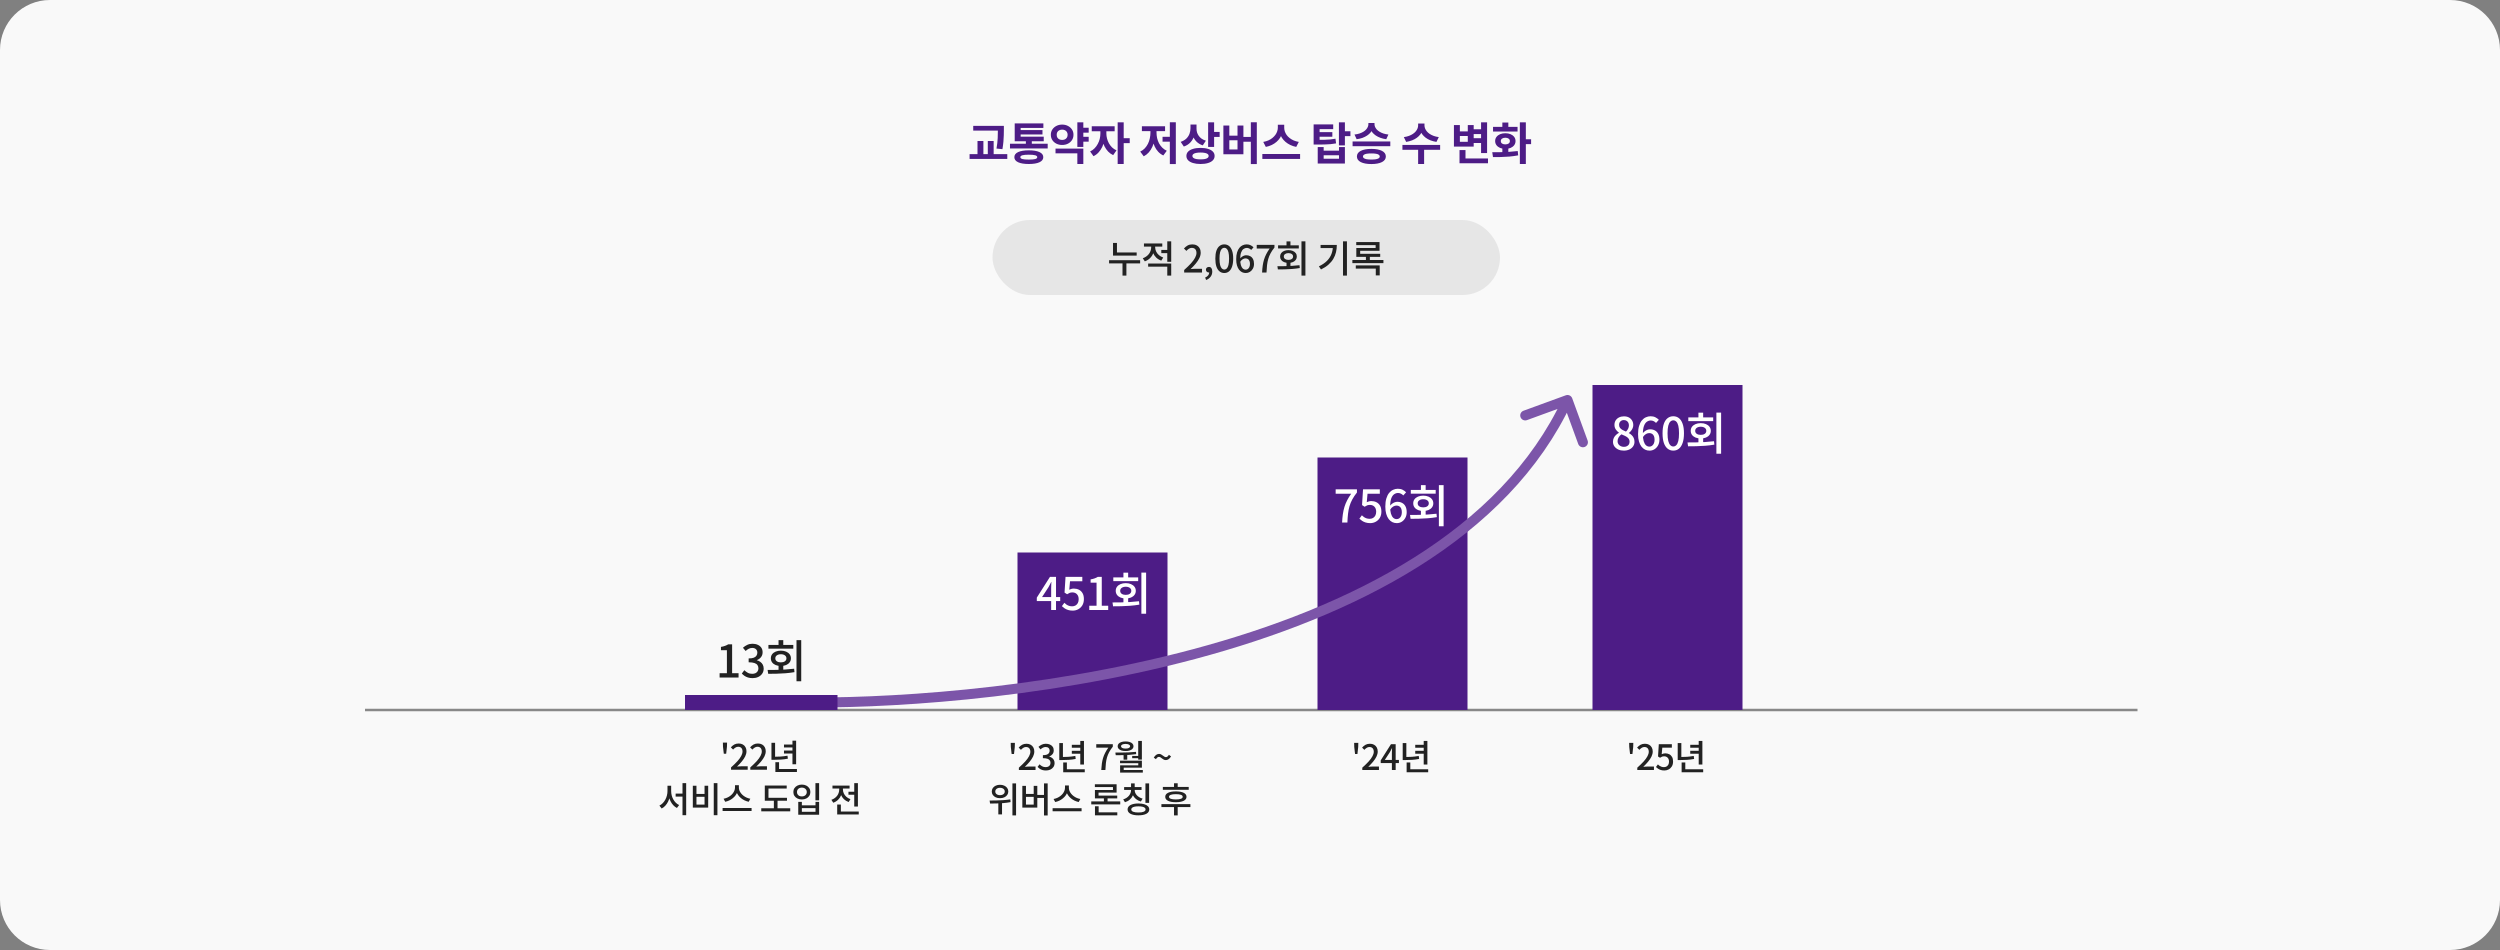 <svg width="1000" height="380" viewBox="0 0 1000 380" fill="none" xmlns="http://www.w3.org/2000/svg">
<rect x="0" y="0" width="1000" height="380" fill="#808080" stroke="none"/>
<path d="M0 20C0 8.954 8.954 0 20 0H980C991.046 0 1000 8.954 1000 20V360C1000 371.046 991.046 380 980 380H20C8.954 380 0 371.046 0 360V20Z" fill="#F9F9F9"/>
<path d="M389.289 50.338H399.837V52.246H389.289V50.338ZM387.831 61.642H402.915V63.586H387.831V61.642ZM390.999 56.404H393.357V62.272H390.999V56.404ZM399.153 50.338H401.547V51.958C401.547 52.63 401.535 53.35 401.511 54.118C401.499 54.874 401.451 55.708 401.367 56.62C401.295 57.532 401.163 58.546 400.971 59.662L398.595 59.428C398.871 57.844 399.033 56.452 399.081 55.252C399.129 54.04 399.153 52.942 399.153 51.958V50.338ZM395.121 56.404H397.461V62.272H395.121V56.404ZM403.993 57.502H419.077V59.374H403.993V57.502ZM410.347 55.738H412.723V58.204H410.347V55.738ZM405.883 54.676H417.493V56.494H405.883V54.676ZM405.883 49.348H417.349V51.166H408.259V55.72H405.883V49.348ZM407.575 52.03H416.989V53.776H407.575V52.03ZM411.517 60.13C413.353 60.13 414.775 60.364 415.783 60.832C416.803 61.3 417.313 61.978 417.313 62.866C417.313 63.754 416.803 64.432 415.783 64.9C414.775 65.368 413.353 65.602 411.517 65.602C409.693 65.602 408.271 65.368 407.251 64.9C406.243 64.432 405.739 63.754 405.739 62.866C405.739 61.978 406.243 61.3 407.251 60.832C408.271 60.364 409.693 60.13 411.517 60.13ZM411.517 61.876C410.365 61.876 409.513 61.954 408.961 62.11C408.409 62.266 408.133 62.518 408.133 62.866C408.133 63.214 408.409 63.466 408.961 63.622C409.513 63.766 410.365 63.838 411.517 63.838C412.669 63.838 413.521 63.766 414.073 63.622C414.625 63.466 414.901 63.214 414.901 62.866C414.901 62.518 414.625 62.266 414.073 62.11C413.521 61.954 412.669 61.876 411.517 61.876ZM432.612 51.094H435.474V53.056H432.612V51.094ZM432.612 54.712H435.474V56.656H432.612V54.712ZM430.938 48.934H433.332V58.762H430.938V48.934ZM422.208 59.446H433.332V65.602H430.938V61.336H422.208V59.446ZM424.854 49.834C425.718 49.834 426.492 50.014 427.176 50.374C427.86 50.722 428.4 51.202 428.796 51.814C429.192 52.414 429.39 53.11 429.39 53.902C429.39 54.706 429.192 55.414 428.796 56.026C428.4 56.638 427.86 57.118 427.176 57.466C426.492 57.814 425.718 57.988 424.854 57.988C424.002 57.988 423.234 57.814 422.55 57.466C421.866 57.118 421.326 56.638 420.93 56.026C420.534 55.414 420.336 54.706 420.336 53.902C420.336 53.11 420.534 52.414 420.93 51.814C421.326 51.202 421.866 50.722 422.55 50.374C423.234 50.014 424.002 49.834 424.854 49.834ZM424.854 51.85C424.446 51.85 424.074 51.934 423.738 52.102C423.402 52.258 423.138 52.492 422.946 52.804C422.766 53.104 422.676 53.47 422.676 53.902C422.676 54.346 422.766 54.724 422.946 55.036C423.138 55.336 423.402 55.57 423.738 55.738C424.074 55.894 424.446 55.972 424.854 55.972C425.286 55.972 425.664 55.894 425.988 55.738C426.312 55.57 426.57 55.336 426.762 55.036C426.954 54.724 427.05 54.346 427.05 53.902C427.05 53.47 426.954 53.104 426.762 52.804C426.57 52.492 426.312 52.258 425.988 52.102C425.664 51.934 425.286 51.85 424.854 51.85ZM440.153 51.562H442.043V53.434C442.043 54.358 441.941 55.282 441.737 56.206C441.545 57.13 441.257 58 440.873 58.816C440.489 59.62 440.003 60.34 439.415 60.976C438.839 61.612 438.167 62.11 437.399 62.47L436.049 60.58C436.745 60.256 437.345 59.83 437.849 59.302C438.365 58.774 438.791 58.186 439.127 57.538C439.475 56.89 439.733 56.218 439.901 55.522C440.069 54.814 440.153 54.118 440.153 53.434V51.562ZM440.657 51.562H442.547V53.434C442.547 54.058 442.631 54.7 442.799 55.36C442.967 56.02 443.213 56.656 443.537 57.268C443.873 57.88 444.293 58.438 444.797 58.942C445.313 59.434 445.913 59.836 446.597 60.148L445.265 62.056C444.497 61.696 443.825 61.216 443.249 60.616C442.685 60.004 442.205 59.314 441.809 58.546C441.425 57.766 441.137 56.944 440.945 56.08C440.753 55.204 440.657 54.322 440.657 53.434V51.562ZM436.697 50.518H445.859V52.498H436.697V50.518ZM447.065 48.934H449.477V65.602H447.065V48.934ZM448.955 55.288H451.889V57.25H448.955V55.288ZM467.935 48.898H470.329V65.62H467.935V48.898ZM465.019 54.73H468.493V56.656H465.019V54.73ZM460.177 51.544H462.085V53.038C462.085 54.046 461.989 55.036 461.797 56.008C461.605 56.98 461.317 57.886 460.933 58.726C460.561 59.566 460.087 60.31 459.511 60.958C458.935 61.606 458.263 62.128 457.495 62.524L456.091 60.634C456.787 60.31 457.393 59.878 457.909 59.338C458.425 58.786 458.851 58.174 459.187 57.502C459.523 56.818 459.769 56.098 459.925 55.342C460.093 54.574 460.177 53.806 460.177 53.038V51.544ZM460.735 51.544H462.607V53.038C462.607 53.77 462.685 54.502 462.841 55.234C463.009 55.954 463.261 56.644 463.597 57.304C463.945 57.952 464.377 58.534 464.893 59.05C465.409 59.566 466.015 59.986 466.711 60.31L465.325 62.182C464.533 61.81 463.849 61.312 463.273 60.688C462.697 60.064 462.223 59.35 461.851 58.546C461.479 57.73 461.197 56.854 461.005 55.918C460.825 54.982 460.735 54.022 460.735 53.038V51.544ZM456.757 50.518H466.027V52.444H456.757V50.518ZM476.196 49.816H478.158V51.31C478.158 52.402 477.99 53.44 477.654 54.424C477.33 55.396 476.826 56.248 476.142 56.98C475.458 57.712 474.588 58.258 473.532 58.618L472.272 56.746C473.208 56.422 473.964 55.984 474.54 55.432C475.116 54.868 475.536 54.226 475.8 53.506C476.064 52.786 476.196 52.054 476.196 51.31V49.816ZM476.682 49.816H478.608V51.526C478.608 52.03 478.68 52.522 478.824 53.002C478.98 53.482 479.208 53.932 479.508 54.352C479.808 54.772 480.192 55.15 480.66 55.486C481.128 55.81 481.692 56.074 482.352 56.278L481.11 58.15C480.102 57.814 479.268 57.316 478.608 56.656C477.96 55.996 477.474 55.228 477.15 54.352C476.838 53.476 476.682 52.534 476.682 51.526V49.816ZM483.252 48.934H485.646V58.78H483.252V48.934ZM484.998 52.786H487.86V54.766H484.998V52.786ZM480.21 59.158C481.374 59.158 482.376 59.29 483.216 59.554C484.056 59.806 484.704 60.172 485.16 60.652C485.616 61.12 485.844 61.696 485.844 62.38C485.844 63.052 485.616 63.628 485.16 64.108C484.704 64.588 484.056 64.954 483.216 65.206C482.376 65.47 481.374 65.602 480.21 65.602C479.058 65.602 478.056 65.47 477.204 65.206C476.364 64.954 475.71 64.588 475.242 64.108C474.786 63.628 474.558 63.052 474.558 62.38C474.558 61.696 474.786 61.12 475.242 60.652C475.71 60.172 476.364 59.806 477.204 59.554C478.056 59.29 479.058 59.158 480.21 59.158ZM480.21 61.012C479.502 61.012 478.908 61.066 478.428 61.174C477.948 61.27 477.582 61.42 477.33 61.624C477.078 61.816 476.952 62.068 476.952 62.38C476.952 62.68 477.078 62.932 477.33 63.136C477.582 63.34 477.948 63.496 478.428 63.604C478.908 63.7 479.502 63.748 480.21 63.748C480.918 63.748 481.512 63.7 481.992 63.604C482.484 63.496 482.85 63.34 483.09 63.136C483.342 62.932 483.468 62.68 483.468 62.38C483.468 62.068 483.342 61.816 483.09 61.624C482.85 61.42 482.484 61.27 481.992 61.174C481.512 61.066 480.918 61.012 480.21 61.012ZM500.333 48.898H502.727V65.62H500.333V48.898ZM496.553 54.766H501.017V56.692H496.553V54.766ZM489.353 50.212H491.729V54.262H495.005V50.212H497.363V61.696H489.353V50.212ZM491.729 56.116V59.788H495.005V56.116H491.729ZM511.131 49.888H513.201V51.094C513.201 51.814 513.099 52.516 512.895 53.2C512.703 53.872 512.415 54.508 512.031 55.108C511.647 55.708 511.173 56.254 510.609 56.746C510.057 57.226 509.421 57.64 508.701 57.988C507.981 58.336 507.189 58.594 506.325 58.762L505.299 56.764C506.043 56.632 506.721 56.434 507.333 56.17C507.957 55.894 508.503 55.564 508.971 55.18C509.439 54.796 509.835 54.382 510.159 53.938C510.483 53.482 510.723 53.014 510.879 52.534C511.047 52.042 511.131 51.562 511.131 51.094V49.888ZM511.599 49.888H513.687V51.094C513.687 51.574 513.765 52.06 513.921 52.552C514.089 53.044 514.329 53.518 514.641 53.974C514.965 54.418 515.361 54.826 515.829 55.198C516.297 55.57 516.837 55.894 517.449 56.17C518.061 56.434 518.751 56.632 519.519 56.764L518.493 58.762C517.629 58.594 516.837 58.336 516.117 57.988C515.397 57.64 514.755 57.226 514.191 56.746C513.639 56.266 513.165 55.726 512.769 55.126C512.385 54.526 512.091 53.884 511.887 53.2C511.695 52.516 511.599 51.814 511.599 51.094V49.888ZM504.939 61.606H520.041V63.568H504.939V61.606ZM525.45 55.936H526.836C527.916 55.936 528.87 55.93 529.698 55.918C530.538 55.894 531.312 55.852 532.02 55.792C532.728 55.72 533.448 55.618 534.18 55.486L534.432 57.358C533.688 57.49 532.944 57.592 532.2 57.664C531.456 57.724 530.652 57.766 529.788 57.79C528.936 57.814 527.952 57.826 526.836 57.826H525.45V55.936ZM525.45 49.762H533.28V51.652H527.844V56.782H525.45V49.762ZM527.106 52.84H532.938V54.694H527.106V52.84ZM535.566 48.934H537.96V58.168H535.566V48.934ZM537.312 52.498H540.174V54.46H537.312V52.498ZM527.088 58.834H529.464V60.256H535.602V58.834H537.96V65.422H527.088V58.834ZM529.464 62.11V63.496H535.602V62.11H529.464ZM547.354 49.204H549.406V49.708C549.406 50.296 549.31 50.866 549.118 51.418C548.926 51.958 548.644 52.462 548.272 52.93C547.9 53.398 547.438 53.818 546.886 54.19C546.334 54.562 545.704 54.88 544.996 55.144C544.288 55.396 543.508 55.576 542.656 55.684L541.792 53.812C542.536 53.728 543.208 53.59 543.808 53.398C544.408 53.194 544.924 52.96 545.356 52.696C545.8 52.42 546.166 52.12 546.454 51.796C546.754 51.46 546.976 51.118 547.12 50.77C547.276 50.41 547.354 50.056 547.354 49.708V49.204ZM547.75 49.204H549.802V49.708C549.802 50.056 549.874 50.404 550.018 50.752C550.174 51.1 550.396 51.442 550.684 51.778C550.984 52.102 551.356 52.402 551.8 52.678C552.244 52.954 552.76 53.194 553.348 53.398C553.948 53.59 554.62 53.728 555.364 53.812L554.5 55.684C553.648 55.576 552.868 55.39 552.16 55.126C551.452 54.862 550.822 54.544 550.27 54.172C549.73 53.8 549.274 53.38 548.902 52.912C548.53 52.444 548.242 51.94 548.038 51.4C547.846 50.86 547.75 50.296 547.75 49.708V49.204ZM541.036 56.584H556.12V58.474H541.036V56.584ZM548.542 59.554C550.342 59.554 551.758 59.818 552.79 60.346C553.822 60.874 554.338 61.624 554.338 62.596C554.338 63.556 553.822 64.3 552.79 64.828C551.758 65.356 550.342 65.62 548.542 65.62C546.742 65.62 545.326 65.356 544.294 64.828C543.274 64.3 542.764 63.556 542.764 62.596C542.764 61.624 543.274 60.874 544.294 60.346C545.326 59.818 546.742 59.554 548.542 59.554ZM548.542 61.372C547.798 61.372 547.174 61.414 546.67 61.498C546.178 61.582 545.806 61.72 545.554 61.912C545.302 62.092 545.176 62.32 545.176 62.596C545.176 62.872 545.302 63.1 545.554 63.28C545.806 63.46 546.178 63.598 546.67 63.694C547.174 63.778 547.798 63.82 548.542 63.82C549.286 63.82 549.904 63.778 550.396 63.694C550.9 63.598 551.278 63.46 551.53 63.28C551.782 63.1 551.908 62.872 551.908 62.596C551.908 62.32 551.782 62.092 551.53 61.912C551.278 61.72 550.9 61.582 550.396 61.498C549.904 61.414 549.286 61.372 548.542 61.372ZM567.253 49.402H569.341V50.194C569.341 50.83 569.239 51.448 569.035 52.048C568.843 52.636 568.555 53.188 568.171 53.704C567.787 54.22 567.319 54.682 566.767 55.09C566.215 55.498 565.573 55.846 564.841 56.134C564.121 56.41 563.329 56.62 562.465 56.764L561.529 54.838C562.297 54.742 562.981 54.58 563.581 54.352C564.193 54.124 564.727 53.854 565.183 53.542C565.651 53.23 566.035 52.888 566.335 52.516C566.635 52.144 566.863 51.76 567.019 51.364C567.175 50.968 567.253 50.578 567.253 50.194V49.402ZM567.703 49.402H569.791V50.194C569.791 50.578 569.869 50.968 570.025 51.364C570.181 51.76 570.409 52.144 570.709 52.516C571.009 52.888 571.387 53.23 571.843 53.542C572.311 53.854 572.845 54.124 573.445 54.352C574.057 54.58 574.747 54.742 575.515 54.838L574.579 56.764C573.703 56.62 572.905 56.41 572.185 56.134C571.465 55.846 570.829 55.498 570.277 55.09C569.725 54.67 569.257 54.202 568.873 53.686C568.489 53.17 568.195 52.618 567.991 52.03C567.799 51.442 567.703 50.83 567.703 50.194V49.402ZM567.253 59.482H569.647V65.602H567.253V59.482ZM560.971 57.97H576.055V59.914H560.971V57.97ZM589.06 51.706H593.308V53.614H589.06V51.706ZM589.06 55.288H593.362V57.196H589.06V55.288ZM592.426 48.934H594.838V61.228H592.426V48.934ZM583.804 63.388H595.198V65.314H583.804V63.388ZM583.804 60.022H586.198V64.486H583.804V60.022ZM581.572 50.032H583.948V52.552H587.116V50.032H589.474V58.636H581.572V50.032ZM583.948 54.388V56.728H587.116V54.388H583.948ZM600.939 58.798H603.333V61.48H600.939V58.798ZM607.941 48.934H610.335V65.602H607.941V48.934ZM609.507 55.702H612.441V57.664H609.507V55.702ZM597.195 62.83L596.907 60.886C597.867 60.886 598.917 60.88 600.057 60.868C601.209 60.856 602.385 60.814 603.585 60.742C604.797 60.67 605.967 60.562 607.095 60.418L607.275 62.146C606.111 62.362 604.929 62.524 603.729 62.632C602.529 62.728 601.371 62.788 600.255 62.812C599.151 62.824 598.131 62.83 597.195 62.83ZM597.213 50.752H607.023V52.624H597.213V50.752ZM602.127 53.29C602.931 53.29 603.639 53.422 604.251 53.686C604.863 53.95 605.343 54.316 605.691 54.784C606.039 55.252 606.213 55.798 606.213 56.422C606.213 57.034 606.039 57.58 605.691 58.06C605.343 58.528 604.863 58.894 604.251 59.158C603.639 59.422 602.931 59.554 602.127 59.554C601.335 59.554 600.633 59.422 600.021 59.158C599.409 58.894 598.929 58.528 598.581 58.06C598.233 57.58 598.059 57.034 598.059 56.422C598.059 55.798 598.233 55.252 598.581 54.784C598.929 54.316 599.409 53.95 600.021 53.686C600.633 53.422 601.335 53.29 602.127 53.29ZM602.127 55.09C601.587 55.09 601.149 55.21 600.813 55.45C600.489 55.678 600.327 56.002 600.327 56.422C600.327 56.854 600.489 57.184 600.813 57.412C601.149 57.64 601.587 57.754 602.127 57.754C602.679 57.754 603.117 57.64 603.441 57.412C603.777 57.184 603.945 56.854 603.945 56.422C603.945 56.002 603.777 55.678 603.441 55.45C603.117 55.21 602.679 55.09 602.127 55.09ZM600.939 49.006H603.333V52.156H600.939V49.006Z" fill="#4D1C86"/>
<rect x="397" y="88" width="203" height="30" rx="15" fill="#E6E6E6"/>
<path d="M445.206 100.975H454.671V102.25H445.206V100.975ZM443.631 104.08H456.051V105.37H443.631V104.08ZM449.001 104.815H450.561V110.245H449.001V104.815ZM445.206 97.18H446.781V101.59H445.206V97.18ZM460.474 97.915H461.764V98.92C461.764 99.76 461.609 100.555 461.299 101.305C460.999 102.055 460.564 102.71 459.994 103.27C459.424 103.83 458.734 104.255 457.924 104.545L457.114 103.3C457.654 103.11 458.129 102.865 458.539 102.565C458.959 102.265 459.314 101.92 459.604 101.53C459.894 101.13 460.109 100.71 460.249 100.27C460.399 99.82 460.474 99.37 460.474 98.92V97.915ZM460.789 97.915H462.064V98.905C462.064 99.475 462.189 100.03 462.439 100.57C462.689 101.11 463.054 101.595 463.534 102.025C464.014 102.445 464.599 102.775 465.289 103.015L464.509 104.245C463.719 103.975 463.044 103.57 462.484 103.03C461.934 102.49 461.514 101.865 461.224 101.155C460.934 100.445 460.789 99.695 460.789 98.905V97.915ZM464.524 99.97H467.359V101.26H464.524V99.97ZM457.579 97.39H464.914V98.65H457.579V97.39ZM459.259 105.4H468.484V110.245H466.909V106.66H459.259V105.4ZM466.909 96.535H468.484V104.71H466.909V96.535ZM473.667 109V107.995C474.757 107.025 475.667 106.14 476.397 105.34C477.127 104.53 477.672 103.78 478.032 103.09C478.402 102.4 478.587 101.755 478.587 101.155C478.587 100.755 478.517 100.405 478.377 100.105C478.247 99.795 478.042 99.56 477.762 99.4C477.492 99.23 477.147 99.145 476.727 99.145C476.297 99.145 475.902 99.265 475.542 99.505C475.182 99.735 474.852 100.02 474.552 100.36L473.577 99.4C474.047 98.88 474.542 98.475 475.062 98.185C475.592 97.895 476.222 97.75 476.952 97.75C477.622 97.75 478.207 97.89 478.707 98.17C479.207 98.44 479.592 98.825 479.862 99.325C480.142 99.815 480.282 100.395 480.282 101.065C480.282 101.775 480.107 102.495 479.757 103.225C479.407 103.945 478.927 104.675 478.317 105.415C477.707 106.145 477.012 106.885 476.232 107.635C476.522 107.605 476.827 107.58 477.147 107.56C477.477 107.53 477.772 107.515 478.032 107.515H480.807V109H473.667ZM482.447 112L482.057 111.025C482.577 110.805 482.982 110.51 483.272 110.14C483.562 109.78 483.702 109.375 483.692 108.925L483.572 107.545L484.292 108.685C484.192 108.795 484.077 108.875 483.947 108.925C483.817 108.965 483.677 108.985 483.527 108.985C483.227 108.985 482.957 108.89 482.717 108.7C482.487 108.5 482.372 108.225 482.372 107.875C482.372 107.535 482.487 107.265 482.717 107.065C482.957 106.865 483.242 106.765 483.572 106.765C484.002 106.765 484.332 106.93 484.562 107.26C484.792 107.59 484.907 108.045 484.907 108.625C484.907 109.415 484.687 110.1 484.247 110.68C483.817 111.27 483.217 111.71 482.447 112ZM489.72 109.21C489 109.21 488.37 108.995 487.83 108.565C487.29 108.135 486.87 107.495 486.57 106.645C486.28 105.785 486.135 104.715 486.135 103.435C486.135 102.155 486.28 101.095 486.57 100.255C486.87 99.415 487.29 98.79 487.83 98.38C488.37 97.96 489 97.75 489.72 97.75C490.44 97.75 491.065 97.96 491.595 98.38C492.125 98.8 492.535 99.43 492.825 100.27C493.125 101.1 493.275 102.155 493.275 103.435C493.275 104.715 493.125 105.785 492.825 106.645C492.535 107.495 492.125 108.135 491.595 108.565C491.065 108.995 490.44 109.21 489.72 109.21ZM489.72 107.83C490.09 107.83 490.42 107.685 490.71 107.395C491 107.105 491.225 106.64 491.385 106C491.545 105.35 491.625 104.495 491.625 103.435C491.625 102.375 491.545 101.53 491.385 100.9C491.225 100.27 491 99.815 490.71 99.535C490.42 99.255 490.09 99.115 489.72 99.115C489.35 99.115 489.02 99.255 488.73 99.535C488.44 99.815 488.21 100.27 488.04 100.9C487.88 101.53 487.8 102.375 487.8 103.435C487.8 104.495 487.88 105.35 488.04 106C488.21 106.64 488.44 107.105 488.73 107.395C489.02 107.685 489.35 107.83 489.72 107.83ZM498.304 109.21C497.774 109.21 497.279 109.1 496.819 108.88C496.359 108.65 495.954 108.31 495.604 107.86C495.254 107.4 494.979 106.825 494.779 106.135C494.579 105.445 494.479 104.63 494.479 103.69C494.479 102.63 494.594 101.725 494.824 100.975C495.054 100.215 495.364 99.6 495.754 99.13C496.144 98.66 496.589 98.315 497.089 98.095C497.589 97.865 498.109 97.75 498.649 97.75C499.269 97.75 499.804 97.865 500.254 98.095C500.714 98.325 501.099 98.605 501.409 98.935L500.464 99.985C500.264 99.745 500.009 99.55 499.699 99.4C499.389 99.24 499.069 99.16 498.739 99.16C498.259 99.16 497.814 99.305 497.404 99.595C497.004 99.875 496.684 100.345 496.444 101.005C496.204 101.665 496.084 102.56 496.084 103.69C496.084 104.64 496.174 105.425 496.354 106.045C496.534 106.655 496.789 107.115 497.119 107.425C497.449 107.725 497.834 107.875 498.274 107.875C498.604 107.875 498.894 107.78 499.144 107.59C499.404 107.4 499.609 107.135 499.759 106.795C499.909 106.445 499.984 106.035 499.984 105.565C499.984 105.095 499.914 104.695 499.774 104.365C499.634 104.035 499.429 103.785 499.159 103.615C498.899 103.445 498.574 103.36 498.184 103.36C497.854 103.36 497.499 103.465 497.119 103.675C496.749 103.885 496.394 104.245 496.054 104.755L495.994 103.495C496.204 103.195 496.449 102.945 496.729 102.745C497.009 102.535 497.299 102.375 497.599 102.265C497.909 102.155 498.204 102.1 498.484 102.1C499.104 102.1 499.644 102.23 500.104 102.49C500.574 102.74 500.939 103.12 501.199 103.63C501.469 104.14 501.604 104.785 501.604 105.565C501.604 106.295 501.449 106.935 501.139 107.485C500.839 108.025 500.439 108.45 499.939 108.76C499.449 109.06 498.904 109.21 498.304 109.21ZM504.834 109C504.884 107.99 504.969 107.065 505.089 106.225C505.209 105.375 505.384 104.575 505.614 103.825C505.844 103.065 506.144 102.33 506.514 101.62C506.884 100.9 507.334 100.165 507.864 99.415H502.689V97.945H509.784V99.01C509.144 99.81 508.624 100.585 508.224 101.335C507.824 102.075 507.514 102.83 507.294 103.6C507.074 104.37 506.914 105.195 506.814 106.075C506.714 106.945 506.644 107.92 506.604 109H504.834ZM514.604 104.8H516.179V107.05H514.604V104.8ZM520.589 96.535H522.164V110.245H520.589V96.535ZM511.154 107.77L510.959 106.48C511.809 106.48 512.729 106.475 513.719 106.465C514.719 106.445 515.739 106.405 516.779 106.345C517.819 106.285 518.824 106.195 519.794 106.075L519.914 107.215C518.904 107.385 517.884 107.51 516.854 107.59C515.834 107.67 514.834 107.72 513.854 107.74C512.884 107.76 511.984 107.77 511.154 107.77ZM511.229 98.14H519.524V99.385H511.229V98.14ZM515.369 100.045C516.039 100.045 516.624 100.155 517.124 100.375C517.624 100.585 518.014 100.88 518.294 101.26C518.584 101.64 518.729 102.09 518.729 102.61C518.729 103.12 518.584 103.57 518.294 103.96C518.014 104.34 517.624 104.635 517.124 104.845C516.624 105.055 516.039 105.16 515.369 105.16C514.719 105.16 514.139 105.055 513.629 104.845C513.129 104.635 512.739 104.34 512.459 103.96C512.179 103.57 512.039 103.12 512.039 102.61C512.039 102.09 512.179 101.64 512.459 101.26C512.739 100.88 513.129 100.585 513.629 100.375C514.139 100.155 514.719 100.045 515.369 100.045ZM515.369 101.245C514.829 101.245 514.384 101.37 514.034 101.62C513.694 101.86 513.524 102.19 513.524 102.61C513.524 103.03 513.694 103.36 514.034 103.6C514.384 103.84 514.829 103.96 515.369 103.96C515.929 103.96 516.379 103.84 516.719 103.6C517.059 103.36 517.229 103.03 517.229 102.61C517.229 102.19 517.059 101.86 516.719 101.62C516.379 101.37 515.929 101.245 515.369 101.245ZM514.604 96.55H516.179V98.83H514.604V96.55ZM537.202 96.52H538.777V110.23H537.202V96.52ZM533.167 97.975H534.727C534.727 98.995 534.617 99.97 534.397 100.9C534.177 101.83 533.817 102.715 533.317 103.555C532.827 104.385 532.177 105.155 531.367 105.865C530.567 106.575 529.577 107.215 528.397 107.785L527.557 106.54C528.887 105.9 529.962 105.17 530.782 104.35C531.602 103.53 532.202 102.615 532.582 101.605C532.972 100.585 533.167 99.465 533.167 98.245V97.975ZM528.232 97.975H533.872V99.235H528.232V97.975ZM540.951 103.99H553.371V105.25H540.951V103.99ZM542.496 96.835H551.811V100.33H544.071V102.025H542.526V99.205H550.251V98.05H542.496V96.835ZM542.526 101.53H552.081V102.745H542.526V101.53ZM546.366 102.145H547.941V104.635H546.366V102.145ZM542.316 106.165H551.886V110.155H550.311V107.44H542.316V106.165Z" fill="#222222"/>
<path d="M146 284H855" stroke="#888888"/>
<path d="M404.653 301.588L404.331 298.802L404.289 297.15H405.955L405.913 298.802L405.605 301.588H404.653ZM407.549 308V307.062C408.566 306.157 409.415 305.331 410.097 304.584C410.778 303.828 411.287 303.128 411.623 302.484C411.968 301.84 412.141 301.238 412.141 300.678C412.141 300.305 412.075 299.978 411.945 299.698C411.823 299.409 411.632 299.189 411.371 299.04C411.119 298.881 410.797 298.802 410.405 298.802C410.003 298.802 409.635 298.914 409.299 299.138C408.963 299.353 408.655 299.619 408.375 299.936L407.465 299.04C407.903 298.555 408.365 298.177 408.851 297.906C409.345 297.635 409.933 297.5 410.615 297.5C411.24 297.5 411.786 297.631 412.253 297.892C412.719 298.144 413.079 298.503 413.331 298.97C413.592 299.427 413.723 299.969 413.723 300.594C413.723 301.257 413.559 301.929 413.233 302.61C412.906 303.282 412.458 303.963 411.889 304.654C411.319 305.335 410.671 306.026 409.943 306.726C410.213 306.698 410.498 306.675 410.797 306.656C411.105 306.628 411.38 306.614 411.623 306.614H414.213V308H407.549ZM418.389 308.196C417.848 308.196 417.367 308.131 416.947 308C416.536 307.869 416.172 307.697 415.855 307.482C415.538 307.258 415.262 307.02 415.029 306.768L415.813 305.732C416.121 306.031 416.471 306.292 416.863 306.516C417.255 306.74 417.717 306.852 418.249 306.852C418.641 306.852 418.982 306.787 419.271 306.656C419.56 306.516 419.784 306.32 419.943 306.068C420.111 305.816 420.195 305.508 420.195 305.144C420.195 304.771 420.102 304.444 419.915 304.164C419.738 303.875 419.425 303.655 418.977 303.506C418.538 303.347 417.932 303.268 417.157 303.268V302.064C417.838 302.064 418.37 301.989 418.753 301.84C419.145 301.681 419.425 301.467 419.593 301.196C419.77 300.925 419.859 300.617 419.859 300.272C419.859 299.824 419.719 299.469 419.439 299.208C419.159 298.937 418.772 298.802 418.277 298.802C417.885 298.802 417.516 298.891 417.171 299.068C416.835 299.236 416.518 299.465 416.219 299.754L415.379 298.746C415.79 298.373 416.238 298.074 416.723 297.85C417.208 297.617 417.745 297.5 418.333 297.5C418.949 297.5 419.495 297.607 419.971 297.822C420.447 298.027 420.82 298.326 421.091 298.718C421.362 299.11 421.497 299.591 421.497 300.16C421.497 300.748 421.334 301.247 421.007 301.658C420.69 302.069 420.26 302.377 419.719 302.582V302.638C420.111 302.741 420.466 302.909 420.783 303.142C421.11 303.366 421.366 303.655 421.553 304.01C421.74 304.365 421.833 304.771 421.833 305.228C421.833 305.844 421.674 306.376 421.357 306.824C421.049 307.263 420.634 307.603 420.111 307.846C419.588 308.079 419.014 308.196 418.389 308.196ZM432.114 296.366H433.584V305.802H432.114V296.366ZM428.726 297.92H432.632V299.082H428.726V297.92ZM425.282 307.706H433.906V308.896H425.282V307.706ZM425.282 304.99H426.752V308.294H425.282V304.99ZM423.714 297.234H425.17V303.268H423.714V297.234ZM423.714 302.806H424.694C425.618 302.806 426.514 302.778 427.382 302.722C428.259 302.666 429.174 302.549 430.126 302.372L430.28 303.576C429.29 303.763 428.348 303.884 427.452 303.94C426.565 303.996 425.646 304.024 424.694 304.024H423.714V302.806ZM428.726 300.328H432.632V301.504H428.726V300.328ZM440.507 308C440.554 307.057 440.633 306.194 440.745 305.41C440.857 304.617 441.02 303.87 441.235 303.17C441.45 302.461 441.73 301.775 442.075 301.112C442.42 300.44 442.84 299.754 443.335 299.054H438.505V297.682H445.127V298.676C444.53 299.423 444.044 300.146 443.671 300.846C443.298 301.537 443.008 302.241 442.803 302.96C442.598 303.679 442.448 304.449 442.355 305.27C442.262 306.082 442.196 306.992 442.159 308H440.507ZM449.429 301.602H450.899V303.87H449.429V301.602ZM455.281 296.366H456.751V303.828H455.281V296.366ZM446.293 302.078L446.139 301.028C446.951 301.028 447.824 301.023 448.757 301.014C449.691 301.005 450.638 300.981 451.599 300.944C452.561 300.897 453.494 300.827 454.399 300.734L454.469 301.658C453.545 301.789 452.607 301.887 451.655 301.952C450.703 302.008 449.77 302.045 448.855 302.064C447.95 302.073 447.096 302.078 446.293 302.078ZM448.015 304.276H456.751V307.076H449.485V308.336H448.043V306.124H455.309V305.284H448.015V304.276ZM448.043 308H457.129V309.036H448.043V308ZM452.873 302.372H455.743V303.282H452.873V302.372ZM450.227 296.576C450.862 296.576 451.417 296.655 451.893 296.814C452.369 296.963 452.738 297.183 452.999 297.472C453.27 297.761 453.405 298.107 453.405 298.508C453.405 298.891 453.27 299.227 452.999 299.516C452.738 299.805 452.369 300.029 451.893 300.188C451.417 300.337 450.862 300.412 450.227 300.412C449.602 300.412 449.047 300.337 448.561 300.188C448.085 300.029 447.717 299.805 447.455 299.516C447.194 299.227 447.063 298.891 447.063 298.508C447.063 298.107 447.194 297.761 447.455 297.472C447.717 297.183 448.085 296.963 448.561 296.814C449.047 296.655 449.602 296.576 450.227 296.576ZM450.227 297.57C449.686 297.57 449.247 297.654 448.911 297.822C448.585 297.981 448.421 298.209 448.421 298.508C448.421 298.797 448.585 299.026 448.911 299.194C449.247 299.353 449.686 299.432 450.227 299.432C450.778 299.432 451.217 299.353 451.543 299.194C451.87 299.026 452.033 298.797 452.033 298.508C452.033 298.209 451.87 297.981 451.543 297.822C451.217 297.654 450.778 297.57 450.227 297.57ZM466.335 304.038C466.027 304.038 465.747 303.973 465.495 303.842C465.252 303.711 465.023 303.562 464.809 303.394C464.603 303.226 464.398 303.077 464.193 302.946C463.997 302.815 463.787 302.75 463.563 302.75C463.339 302.75 463.129 302.829 462.933 302.988C462.737 303.137 462.555 303.371 462.387 303.688L461.505 303.058C461.822 302.526 462.163 302.143 462.527 301.91C462.891 301.677 463.25 301.56 463.605 301.56C463.922 301.56 464.202 301.63 464.445 301.77C464.687 301.901 464.911 302.05 465.117 302.218C465.331 302.377 465.537 302.521 465.733 302.652C465.938 302.783 466.148 302.848 466.363 302.848C466.587 302.848 466.797 302.773 466.993 302.624C467.189 302.475 467.375 302.237 467.553 301.91L468.421 302.568C468.103 303.091 467.763 303.469 467.399 303.702C467.044 303.926 466.689 304.038 466.335 304.038ZM400.001 313.912C400.645 313.912 401.214 314.029 401.709 314.262C402.213 314.486 402.605 314.799 402.885 315.2C403.174 315.601 403.319 316.068 403.319 316.6C403.319 317.123 403.174 317.585 402.885 317.986C402.605 318.387 402.213 318.705 401.709 318.938C401.214 319.162 400.645 319.274 400.001 319.274C399.366 319.274 398.801 319.162 398.307 318.938C397.812 318.705 397.42 318.387 397.131 317.986C396.851 317.585 396.711 317.123 396.711 316.6C396.711 316.068 396.851 315.601 397.131 315.2C397.42 314.799 397.812 314.486 398.307 314.262C398.801 314.029 399.366 313.912 400.001 313.912ZM400.001 315.116C399.637 315.116 399.31 315.177 399.021 315.298C398.741 315.419 398.517 315.592 398.349 315.816C398.19 316.031 398.111 316.292 398.111 316.6C398.111 316.899 398.19 317.16 398.349 317.384C398.517 317.599 398.741 317.767 399.021 317.888C399.31 318.009 399.637 318.07 400.001 318.07C400.374 318.07 400.701 318.009 400.981 317.888C401.27 317.767 401.494 317.599 401.653 317.384C401.821 317.16 401.905 316.899 401.905 316.6C401.905 316.292 401.821 316.031 401.653 315.816C401.494 315.592 401.27 315.419 400.981 315.298C400.701 315.177 400.374 315.116 400.001 315.116ZM399.329 320.632H400.813V325.756H399.329V320.632ZM404.971 313.366H406.427V326.162H404.971V313.366ZM396.025 321.416L395.843 320.212C396.617 320.212 397.471 320.203 398.405 320.184C399.338 320.165 400.295 320.123 401.275 320.058C402.264 319.993 403.216 319.89 404.131 319.75L404.229 320.842C403.295 321.019 402.339 321.15 401.359 321.234C400.388 321.318 399.445 321.369 398.531 321.388C397.625 321.407 396.79 321.416 396.025 321.416ZM417.598 313.352H419.068V326.176H417.598V313.352ZM414.434 317.986H418.032V319.176H414.434V317.986ZM408.932 314.36H410.388V317.58H413.482V314.36H414.924V323.04H408.932V314.36ZM410.388 318.742V321.85H413.482V318.742H410.388ZM425.997 314.178H427.271V315.13C427.271 315.69 427.182 316.227 427.005 316.74C426.837 317.244 426.594 317.72 426.277 318.168C425.959 318.607 425.581 319.003 425.143 319.358C424.713 319.713 424.237 320.016 423.715 320.268C423.192 320.511 422.646 320.693 422.077 320.814L421.433 319.596C421.937 319.503 422.417 319.358 422.875 319.162C423.332 318.957 423.752 318.709 424.135 318.42C424.517 318.121 424.844 317.799 425.115 317.454C425.395 317.099 425.609 316.726 425.759 316.334C425.917 315.933 425.997 315.531 425.997 315.13V314.178ZM426.277 314.178H427.551V315.13C427.551 315.541 427.625 315.942 427.775 316.334C427.933 316.726 428.153 317.099 428.433 317.454C428.713 317.809 429.044 318.131 429.427 318.42C429.809 318.709 430.229 318.957 430.687 319.162C431.144 319.358 431.625 319.503 432.129 319.596L431.485 320.814C430.915 320.693 430.369 320.511 429.847 320.268C429.324 320.016 428.843 319.713 428.405 319.358C427.975 319.003 427.602 318.607 427.285 318.168C426.967 317.72 426.72 317.244 426.543 316.74C426.365 316.227 426.277 315.69 426.277 315.13V314.178ZM421.041 323.292H432.633V324.51H421.041V323.292ZM436.504 320.562H448.096V321.752H436.504V320.562ZM437.988 324.944H446.92V326.12H437.988V324.944ZM437.988 322.508H439.458V325.28H437.988V322.508ZM441.558 318.756H443.028V321.08H441.558V318.756ZM437.946 313.702H446.64V317.048H439.416V318.602H437.974V315.998H445.184V314.836H437.946V313.702ZM437.974 318.238H446.892V319.358H437.974V318.238ZM452.421 315.494H453.611V316.012C453.611 316.759 453.466 317.459 453.177 318.112C452.897 318.765 452.486 319.335 451.945 319.82C451.413 320.296 450.76 320.655 449.985 320.898L449.285 319.75C449.78 319.601 450.218 319.4 450.601 319.148C450.993 318.887 451.324 318.593 451.595 318.266C451.866 317.93 452.071 317.571 452.211 317.188C452.351 316.805 452.421 316.413 452.421 316.012V315.494ZM452.673 315.494H453.877V316.012C453.877 316.385 453.947 316.749 454.087 317.104C454.236 317.459 454.446 317.79 454.717 318.098C454.988 318.397 455.319 318.663 455.711 318.896C456.103 319.129 456.546 319.316 457.041 319.456L456.355 320.604C455.59 320.389 454.932 320.058 454.381 319.61C453.83 319.153 453.406 318.616 453.107 318C452.818 317.384 452.673 316.721 452.673 316.012V315.494ZM449.649 314.822H456.621V315.984H449.649V314.822ZM452.421 313.366H453.877V315.34H452.421V313.366ZM458.175 313.366H459.645V321.15H458.175V313.366ZM455.361 321.388C456.257 321.388 457.027 321.486 457.671 321.682C458.324 321.869 458.824 322.139 459.169 322.494C459.524 322.839 459.701 323.264 459.701 323.768C459.701 324.524 459.314 325.107 458.539 325.518C457.764 325.929 456.705 326.134 455.361 326.134C454.026 326.134 452.972 325.929 452.197 325.518C451.422 325.107 451.035 324.524 451.035 323.768C451.035 323.021 451.422 322.438 452.197 322.018C452.972 321.598 454.026 321.388 455.361 321.388ZM455.361 322.536C454.764 322.536 454.25 322.583 453.821 322.676C453.392 322.769 453.065 322.909 452.841 323.096C452.617 323.273 452.505 323.497 452.505 323.768C452.505 324.169 452.752 324.477 453.247 324.692C453.751 324.897 454.456 325 455.361 325C456.276 325 456.98 324.897 457.475 324.692C457.979 324.477 458.231 324.169 458.231 323.768C458.231 323.497 458.119 323.273 457.895 323.096C457.671 322.909 457.344 322.769 456.915 322.676C456.495 322.583 455.977 322.536 455.361 322.536ZM465.14 314.766H475.486V315.928H465.14V314.766ZM464.566 321.654H476.158V322.83H464.566V321.654ZM469.606 322.662H471.076V326.162H469.606V322.662ZM470.348 316.558C471.683 316.558 472.724 316.745 473.47 317.118C474.226 317.491 474.604 318.028 474.604 318.728C474.604 319.419 474.226 319.951 473.47 320.324C472.724 320.697 471.683 320.884 470.348 320.884C469.004 320.884 467.959 320.697 467.212 320.324C466.466 319.951 466.092 319.419 466.092 318.728C466.092 318.028 466.466 317.491 467.212 317.118C467.968 316.745 469.014 316.558 470.348 316.558ZM470.348 317.664C469.452 317.664 468.771 317.753 468.304 317.93C467.838 318.107 467.604 318.373 467.604 318.728C467.604 319.073 467.838 319.335 468.304 319.512C468.771 319.689 469.452 319.778 470.348 319.778C471.235 319.778 471.912 319.689 472.378 319.512C472.845 319.335 473.078 319.073 473.078 318.728C473.078 318.373 472.845 318.107 472.378 317.93C471.912 317.753 471.235 317.664 470.348 317.664ZM469.606 313.31H471.076V315.536H469.606V313.31Z" fill="#222222"/>
<path d="M467 221H407V284H467V221Z" fill="#4D1C86"/>
<path d="M420.464 244V235.36C420.464 235 420.476 234.574 420.5 234.082C420.524 233.578 420.542 233.146 420.554 232.786H420.482C420.314 233.122 420.14 233.464 419.96 233.812C419.792 234.16 419.612 234.502 419.42 234.838L416.828 238.816H424.082V240.436H414.722V239.05L419.996 230.734H422.408V244H420.464ZM429.092 244.252C428.408 244.252 427.796 244.168 427.256 244C426.716 243.832 426.242 243.61 425.834 243.334C425.426 243.058 425.066 242.77 424.754 242.47L425.744 241.12C425.996 241.372 426.272 241.606 426.572 241.822C426.872 242.026 427.208 242.194 427.58 242.326C427.964 242.458 428.39 242.524 428.858 242.524C429.35 242.524 429.794 242.416 430.19 242.2C430.586 241.972 430.898 241.648 431.126 241.228C431.354 240.796 431.468 240.286 431.468 239.698C431.468 238.834 431.234 238.162 430.766 237.682C430.31 237.202 429.704 236.962 428.948 236.962C428.528 236.962 428.168 237.022 427.868 237.142C427.568 237.262 427.226 237.448 426.842 237.7L425.816 237.034L426.212 230.734H432.926V232.498H428.012L427.706 235.882C427.994 235.738 428.282 235.63 428.57 235.558C428.858 235.474 429.176 235.432 429.524 235.432C430.268 235.432 430.946 235.582 431.558 235.882C432.17 236.182 432.656 236.644 433.016 237.268C433.376 237.88 433.556 238.672 433.556 239.644C433.556 240.616 433.346 241.45 432.926 242.146C432.506 242.83 431.954 243.352 431.27 243.712C430.598 244.072 429.872 244.252 429.092 244.252ZM435.704 244V242.29H438.62V233.074H436.244V231.76C436.868 231.652 437.408 231.514 437.864 231.346C438.332 231.178 438.758 230.974 439.142 230.734H440.708V242.29H443.282V244H435.704ZM449.371 238.96H451.261V241.66H449.371V238.96ZM456.553 229.042H458.443V245.494H456.553V229.042ZM445.231 242.524L444.997 240.976C446.017 240.976 447.121 240.97 448.309 240.958C449.509 240.934 450.733 240.886 451.981 240.814C453.229 240.742 454.435 240.634 455.599 240.49L455.743 241.858C454.531 242.062 453.307 242.212 452.071 242.308C450.847 242.404 449.647 242.464 448.471 242.488C447.307 242.512 446.227 242.524 445.231 242.524ZM445.321 230.968H455.275V232.462H445.321V230.968ZM450.289 233.254C451.093 233.254 451.795 233.386 452.395 233.65C452.995 233.902 453.463 234.256 453.799 234.712C454.147 235.168 454.321 235.708 454.321 236.332C454.321 236.944 454.147 237.484 453.799 237.952C453.463 238.408 452.995 238.762 452.395 239.014C451.795 239.266 451.093 239.392 450.289 239.392C449.509 239.392 448.813 239.266 448.201 239.014C447.601 238.762 447.133 238.408 446.797 237.952C446.461 237.484 446.293 236.944 446.293 236.332C446.293 235.708 446.461 235.168 446.797 234.712C447.133 234.256 447.601 233.902 448.201 233.65C448.813 233.386 449.509 233.254 450.289 233.254ZM450.289 234.694C449.641 234.694 449.107 234.844 448.687 235.144C448.279 235.432 448.075 235.828 448.075 236.332C448.075 236.836 448.279 237.232 448.687 237.52C449.107 237.808 449.641 237.952 450.289 237.952C450.961 237.952 451.501 237.808 451.909 237.52C452.317 237.232 452.521 236.836 452.521 236.332C452.521 235.828 452.317 235.432 451.909 235.144C451.501 234.844 450.961 234.694 450.289 234.694ZM449.371 229.06H451.261V231.796H449.371V229.06Z" fill="white"/>
<path d="M542.021 301.588L541.699 298.802L541.657 297.15H543.323L543.281 298.802L542.973 301.588H542.021ZM544.917 308V307.062C545.934 306.157 546.784 305.331 547.465 304.584C548.146 303.828 548.655 303.128 548.991 302.484C549.336 301.84 549.509 301.238 549.509 300.678C549.509 300.305 549.444 299.978 549.313 299.698C549.192 299.409 549 299.189 548.739 299.04C548.487 298.881 548.165 298.802 547.773 298.802C547.372 298.802 547.003 298.914 546.667 299.138C546.331 299.353 546.023 299.619 545.743 299.936L544.833 299.04C545.272 298.555 545.734 298.177 546.219 297.906C546.714 297.635 547.302 297.5 547.983 297.5C548.608 297.5 549.154 297.631 549.621 297.892C550.088 298.144 550.447 298.503 550.699 298.97C550.96 299.427 551.091 299.969 551.091 300.594C551.091 301.257 550.928 301.929 550.601 302.61C550.274 303.282 549.826 303.963 549.257 304.654C548.688 305.335 548.039 306.026 547.311 306.726C547.582 306.698 547.866 306.675 548.165 306.656C548.473 306.628 548.748 306.614 548.991 306.614H551.581V308H544.917ZM556.752 308V301.28C556.752 301 556.761 300.669 556.78 300.286C556.798 299.894 556.812 299.558 556.822 299.278H556.766C556.635 299.539 556.5 299.805 556.36 300.076C556.229 300.347 556.089 300.613 555.94 300.874L553.924 303.968H559.566V305.228H552.286V304.15L556.388 297.682H558.264V308H556.752ZM569.482 296.366H570.952V305.802H569.482V296.366ZM566.094 297.92H570V299.082H566.094V297.92ZM562.65 307.706H571.274V308.896H562.65V307.706ZM562.65 304.99H564.12V308.294H562.65V304.99ZM561.082 297.234H562.538V303.268H561.082V297.234ZM561.082 302.806H562.062C562.986 302.806 563.882 302.778 564.75 302.722C565.627 302.666 566.542 302.549 567.494 302.372L567.648 303.576C566.659 303.763 565.716 303.884 564.82 303.94C563.933 303.996 563.014 304.024 562.062 304.024H561.082V302.806ZM566.094 300.328H570V301.504H566.094V300.328Z" fill="#222222"/>
<path d="M587 183H527V284H587V183Z" fill="#4D1C86"/>
<path d="M536.836 209C536.896 207.788 536.998 206.678 537.142 205.67C537.286 204.65 537.496 203.69 537.772 202.79C538.048 201.878 538.408 200.996 538.852 200.144C539.296 199.28 539.836 198.398 540.472 197.498H534.262V195.734H542.776V197.012C542.008 197.972 541.384 198.902 540.904 199.802C540.424 200.69 540.052 201.596 539.788 202.52C539.524 203.444 539.332 204.434 539.212 205.49C539.092 206.534 539.008 207.704 538.96 209H536.836ZM548.092 209.252C547.408 209.252 546.796 209.168 546.256 209C545.716 208.832 545.242 208.61 544.834 208.334C544.426 208.058 544.066 207.77 543.754 207.47L544.744 206.12C544.996 206.372 545.272 206.606 545.572 206.822C545.872 207.026 546.208 207.194 546.58 207.326C546.964 207.458 547.39 207.524 547.858 207.524C548.35 207.524 548.794 207.416 549.19 207.2C549.586 206.972 549.898 206.648 550.126 206.228C550.354 205.796 550.468 205.286 550.468 204.698C550.468 203.834 550.234 203.162 549.766 202.682C549.31 202.202 548.704 201.962 547.948 201.962C547.528 201.962 547.168 202.022 546.868 202.142C546.568 202.262 546.226 202.448 545.842 202.7L544.816 202.034L545.212 195.734H551.926V197.498H547.012L546.706 200.882C546.994 200.738 547.282 200.63 547.57 200.558C547.858 200.474 548.176 200.432 548.524 200.432C549.268 200.432 549.946 200.582 550.558 200.882C551.17 201.182 551.656 201.644 552.016 202.268C552.376 202.88 552.556 203.672 552.556 204.644C552.556 205.616 552.346 206.45 551.926 207.146C551.506 207.83 550.954 208.352 550.27 208.712C549.598 209.072 548.872 209.252 548.092 209.252ZM558.718 209.252C558.082 209.252 557.488 209.12 556.936 208.856C556.384 208.58 555.898 208.172 555.478 207.632C555.058 207.08 554.728 206.39 554.488 205.562C554.248 204.734 554.128 203.756 554.128 202.628C554.128 201.356 554.266 200.27 554.542 199.37C554.818 198.458 555.19 197.72 555.658 197.156C556.126 196.592 556.66 196.178 557.26 195.914C557.86 195.638 558.484 195.5 559.132 195.5C559.876 195.5 560.518 195.638 561.058 195.914C561.61 196.19 562.072 196.526 562.444 196.922L561.31 198.182C561.07 197.894 560.764 197.66 560.392 197.48C560.02 197.288 559.636 197.192 559.24 197.192C558.664 197.192 558.13 197.366 557.638 197.714C557.158 198.05 556.774 198.614 556.486 199.406C556.198 200.198 556.054 201.272 556.054 202.628C556.054 203.768 556.162 204.71 556.378 205.454C556.594 206.186 556.9 206.738 557.296 207.11C557.692 207.47 558.154 207.65 558.682 207.65C559.078 207.65 559.426 207.536 559.726 207.308C560.038 207.08 560.284 206.762 560.464 206.354C560.644 205.934 560.734 205.442 560.734 204.878C560.734 204.314 560.65 203.834 560.482 203.438C560.314 203.042 560.068 202.742 559.744 202.538C559.432 202.334 559.042 202.232 558.574 202.232C558.178 202.232 557.752 202.358 557.296 202.61C556.852 202.862 556.426 203.294 556.018 203.906L555.946 202.394C556.198 202.034 556.492 201.734 556.828 201.494C557.164 201.242 557.512 201.05 557.872 200.918C558.244 200.786 558.598 200.72 558.934 200.72C559.678 200.72 560.326 200.876 560.878 201.188C561.442 201.488 561.88 201.944 562.192 202.556C562.516 203.168 562.678 203.942 562.678 204.878C562.678 205.754 562.492 206.522 562.12 207.182C561.76 207.83 561.28 208.34 560.68 208.712C560.092 209.072 559.438 209.252 558.718 209.252ZM568.371 203.96H570.261V206.66H568.371V203.96ZM575.553 194.042H577.443V210.494H575.553V194.042ZM564.231 207.524L563.997 205.976C565.017 205.976 566.121 205.97 567.309 205.958C568.509 205.934 569.733 205.886 570.981 205.814C572.229 205.742 573.435 205.634 574.599 205.49L574.743 206.858C573.531 207.062 572.307 207.212 571.071 207.308C569.847 207.404 568.647 207.464 567.471 207.488C566.307 207.512 565.227 207.524 564.231 207.524ZM564.321 195.968H574.275V197.462H564.321V195.968ZM569.289 198.254C570.093 198.254 570.795 198.386 571.395 198.65C571.995 198.902 572.463 199.256 572.799 199.712C573.147 200.168 573.321 200.708 573.321 201.332C573.321 201.944 573.147 202.484 572.799 202.952C572.463 203.408 571.995 203.762 571.395 204.014C570.795 204.266 570.093 204.392 569.289 204.392C568.509 204.392 567.813 204.266 567.201 204.014C566.601 203.762 566.133 203.408 565.797 202.952C565.461 202.484 565.293 201.944 565.293 201.332C565.293 200.708 565.461 200.168 565.797 199.712C566.133 199.256 566.601 198.902 567.201 198.65C567.813 198.386 568.509 198.254 569.289 198.254ZM569.289 199.694C568.641 199.694 568.107 199.844 567.687 200.144C567.279 200.432 567.075 200.828 567.075 201.332C567.075 201.836 567.279 202.232 567.687 202.52C568.107 202.808 568.641 202.952 569.289 202.952C569.961 202.952 570.501 202.808 570.909 202.52C571.317 202.232 571.521 201.836 571.521 201.332C571.521 200.828 571.317 200.432 570.909 200.144C570.501 199.844 569.961 199.694 569.289 199.694ZM568.371 194.06H570.261V196.796H568.371V194.06Z" fill="white"/>
<path d="M652.021 301.588L651.699 298.802L651.657 297.15H653.323L653.281 298.802L652.973 301.588H652.021ZM654.917 308V307.062C655.934 306.157 656.784 305.331 657.465 304.584C658.146 303.828 658.655 303.128 658.991 302.484C659.336 301.84 659.509 301.238 659.509 300.678C659.509 300.305 659.444 299.978 659.313 299.698C659.192 299.409 659 299.189 658.739 299.04C658.487 298.881 658.165 298.802 657.773 298.802C657.372 298.802 657.003 298.914 656.667 299.138C656.331 299.353 656.023 299.619 655.743 299.936L654.833 299.04C655.272 298.555 655.734 298.177 656.219 297.906C656.714 297.635 657.302 297.5 657.983 297.5C658.608 297.5 659.154 297.631 659.621 297.892C660.088 298.144 660.447 298.503 660.699 298.97C660.96 299.427 661.091 299.969 661.091 300.594C661.091 301.257 660.928 301.929 660.601 302.61C660.274 303.282 659.826 303.963 659.257 304.654C658.688 305.335 658.039 306.026 657.311 306.726C657.582 306.698 657.866 306.675 658.165 306.656C658.473 306.628 658.748 306.614 658.991 306.614H661.581V308H654.917ZM665.758 308.196C665.226 308.196 664.75 308.131 664.33 308C663.91 307.869 663.541 307.697 663.224 307.482C662.906 307.267 662.626 307.043 662.384 306.81L663.154 305.76C663.35 305.956 663.564 306.138 663.798 306.306C664.031 306.465 664.292 306.595 664.582 306.698C664.88 306.801 665.212 306.852 665.576 306.852C665.958 306.852 666.304 306.768 666.612 306.6C666.92 306.423 667.162 306.171 667.34 305.844C667.517 305.508 667.606 305.111 667.606 304.654C667.606 303.982 667.424 303.459 667.06 303.086C666.705 302.713 666.234 302.526 665.646 302.526C665.319 302.526 665.039 302.573 664.806 302.666C664.572 302.759 664.306 302.904 664.008 303.1L663.21 302.582L663.518 297.682H668.74V299.054H664.918L664.68 301.686C664.904 301.574 665.128 301.49 665.352 301.434C665.576 301.369 665.823 301.336 666.094 301.336C666.672 301.336 667.2 301.453 667.676 301.686C668.152 301.919 668.53 302.279 668.81 302.764C669.09 303.24 669.23 303.856 669.23 304.612C669.23 305.368 669.066 306.017 668.74 306.558C668.413 307.09 667.984 307.496 667.452 307.776C666.929 308.056 666.364 308.196 665.758 308.196ZM679.482 296.366H680.952V305.802H679.482V296.366ZM676.094 297.92H680V299.082H676.094V297.92ZM672.65 307.706H681.274V308.896H672.65V307.706ZM672.65 304.99H674.12V308.294H672.65V304.99ZM671.082 297.234H672.538V303.268H671.082V297.234ZM671.082 302.806H672.062C672.986 302.806 673.882 302.778 674.75 302.722C675.627 302.666 676.542 302.549 677.494 302.372L677.648 303.576C676.659 303.763 675.716 303.884 674.82 303.94C673.933 303.996 673.014 304.024 672.062 304.024H671.082V302.806ZM676.094 300.328H680V301.504H676.094V300.328Z" fill="#222222"/>
<path d="M697 154H637V284H697V154Z" fill="#4D1C86"/>
<path d="M649.51 180.252C648.682 180.252 647.944 180.102 647.296 179.802C646.648 179.49 646.132 179.07 645.748 178.542C645.376 178.002 645.19 177.39 645.19 176.706C645.19 176.118 645.304 175.596 645.532 175.14C645.76 174.684 646.054 174.294 646.414 173.97C646.774 173.634 647.152 173.358 647.548 173.142V173.052C647.068 172.704 646.654 172.278 646.306 171.774C645.958 171.258 645.784 170.652 645.784 169.956C645.784 169.272 645.946 168.672 646.27 168.156C646.606 167.64 647.056 167.244 647.62 166.968C648.196 166.68 648.85 166.536 649.582 166.536C650.35 166.536 651.01 166.686 651.562 166.986C652.114 167.286 652.54 167.7 652.84 168.228C653.152 168.744 653.308 169.35 653.308 170.046C653.308 170.49 653.218 170.91 653.038 171.306C652.858 171.702 652.636 172.062 652.372 172.386C652.12 172.698 651.85 172.956 651.562 173.16V173.25C651.97 173.466 652.342 173.736 652.678 174.06C653.014 174.372 653.284 174.75 653.488 175.194C653.692 175.638 653.794 176.16 653.794 176.76C653.794 177.408 653.614 177.996 653.254 178.524C652.906 179.052 652.408 179.472 651.76 179.784C651.124 180.096 650.374 180.252 649.51 180.252ZM650.392 172.638C650.776 172.266 651.064 171.876 651.256 171.468C651.46 171.048 651.562 170.61 651.562 170.154C651.562 169.758 651.484 169.398 651.328 169.074C651.172 168.75 650.938 168.498 650.626 168.318C650.326 168.126 649.96 168.03 649.528 168.03C648.988 168.03 648.538 168.204 648.178 168.552C647.818 168.888 647.638 169.356 647.638 169.956C647.638 170.436 647.764 170.838 648.016 171.162C648.268 171.486 648.604 171.762 649.024 171.99C649.444 172.218 649.9 172.434 650.392 172.638ZM649.564 178.74C650.008 178.74 650.398 178.656 650.734 178.488C651.082 178.32 651.352 178.086 651.544 177.786C651.736 177.474 651.832 177.108 651.832 176.688C651.832 176.292 651.748 175.95 651.58 175.662C651.412 175.362 651.178 175.104 650.878 174.888C650.59 174.672 650.248 174.474 649.852 174.294C649.456 174.102 649.03 173.916 648.574 173.736C648.118 174.06 647.746 174.462 647.458 174.942C647.17 175.41 647.026 175.926 647.026 176.49C647.026 176.934 647.134 177.324 647.35 177.66C647.578 177.996 647.884 178.26 648.268 178.452C648.652 178.644 649.084 178.74 649.564 178.74ZM659.812 180.252C659.176 180.252 658.582 180.12 658.03 179.856C657.478 179.58 656.992 179.172 656.572 178.632C656.152 178.08 655.822 177.39 655.582 176.562C655.342 175.734 655.222 174.756 655.222 173.628C655.222 172.356 655.36 171.27 655.636 170.37C655.912 169.458 656.284 168.72 656.752 168.156C657.22 167.592 657.754 167.178 658.354 166.914C658.954 166.638 659.578 166.5 660.226 166.5C660.97 166.5 661.612 166.638 662.152 166.914C662.704 167.19 663.166 167.526 663.538 167.922L662.404 169.182C662.164 168.894 661.858 168.66 661.486 168.48C661.114 168.288 660.73 168.192 660.334 168.192C659.758 168.192 659.224 168.366 658.732 168.714C658.252 169.05 657.868 169.614 657.58 170.406C657.292 171.198 657.148 172.272 657.148 173.628C657.148 174.768 657.256 175.71 657.472 176.454C657.688 177.186 657.994 177.738 658.39 178.11C658.786 178.47 659.248 178.65 659.776 178.65C660.172 178.65 660.52 178.536 660.82 178.308C661.132 178.08 661.378 177.762 661.558 177.354C661.738 176.934 661.828 176.442 661.828 175.878C661.828 175.314 661.744 174.834 661.576 174.438C661.408 174.042 661.162 173.742 660.838 173.538C660.526 173.334 660.136 173.232 659.668 173.232C659.272 173.232 658.846 173.358 658.39 173.61C657.946 173.862 657.52 174.294 657.112 174.906L657.04 173.394C657.292 173.034 657.586 172.734 657.922 172.494C658.258 172.242 658.606 172.05 658.966 171.918C659.338 171.786 659.692 171.72 660.028 171.72C660.772 171.72 661.42 171.876 661.972 172.188C662.536 172.488 662.974 172.944 663.286 173.556C663.61 174.168 663.772 174.942 663.772 175.878C663.772 176.754 663.586 177.522 663.214 178.182C662.854 178.83 662.374 179.34 661.774 179.712C661.186 180.072 660.532 180.252 659.812 180.252ZM669.322 180.252C668.458 180.252 667.702 179.994 667.054 179.478C666.406 178.962 665.902 178.194 665.542 177.174C665.194 176.142 665.02 174.858 665.02 173.322C665.02 171.786 665.194 170.514 665.542 169.506C665.902 168.498 666.406 167.748 667.054 167.256C667.702 166.752 668.458 166.5 669.322 166.5C670.186 166.5 670.936 166.752 671.572 167.256C672.208 167.76 672.7 168.516 673.048 169.524C673.408 170.52 673.588 171.786 673.588 173.322C673.588 174.858 673.408 176.142 673.048 177.174C672.7 178.194 672.208 178.962 671.572 179.478C670.936 179.994 670.186 180.252 669.322 180.252ZM669.322 178.596C669.766 178.596 670.162 178.422 670.51 178.074C670.858 177.726 671.128 177.168 671.32 176.4C671.512 175.62 671.608 174.594 671.608 173.322C671.608 172.05 671.512 171.036 671.32 170.28C671.128 169.524 670.858 168.978 670.51 168.642C670.162 168.306 669.766 168.138 669.322 168.138C668.878 168.138 668.482 168.306 668.134 168.642C667.786 168.978 667.51 169.524 667.306 170.28C667.114 171.036 667.018 172.05 667.018 173.322C667.018 174.594 667.114 175.62 667.306 176.4C667.51 177.168 667.786 177.726 668.134 178.074C668.482 178.422 668.878 178.596 669.322 178.596ZM679.371 174.96H681.261V177.66H679.371V174.96ZM686.553 165.042H688.443V181.494H686.553V165.042ZM675.231 178.524L674.997 176.976C676.017 176.976 677.121 176.97 678.309 176.958C679.509 176.934 680.733 176.886 681.981 176.814C683.229 176.742 684.435 176.634 685.599 176.49L685.743 177.858C684.531 178.062 683.307 178.212 682.071 178.308C680.847 178.404 679.647 178.464 678.471 178.488C677.307 178.512 676.227 178.524 675.231 178.524ZM675.321 166.968H685.275V168.462H675.321V166.968ZM680.289 169.254C681.093 169.254 681.795 169.386 682.395 169.65C682.995 169.902 683.463 170.256 683.799 170.712C684.147 171.168 684.321 171.708 684.321 172.332C684.321 172.944 684.147 173.484 683.799 173.952C683.463 174.408 682.995 174.762 682.395 175.014C681.795 175.266 681.093 175.392 680.289 175.392C679.509 175.392 678.813 175.266 678.201 175.014C677.601 174.762 677.133 174.408 676.797 173.952C676.461 173.484 676.293 172.944 676.293 172.332C676.293 171.708 676.461 171.168 676.797 170.712C677.133 170.256 677.601 169.902 678.201 169.65C678.813 169.386 679.509 169.254 680.289 169.254ZM680.289 170.694C679.641 170.694 679.107 170.844 678.687 171.144C678.279 171.432 678.075 171.828 678.075 172.332C678.075 172.836 678.279 173.232 678.687 173.52C679.107 173.808 679.641 173.952 680.289 173.952C680.961 173.952 681.501 173.808 681.909 173.52C682.317 173.232 682.521 172.836 682.521 172.332C682.521 171.828 682.317 171.432 681.909 171.144C681.501 170.844 680.961 170.694 680.289 170.694ZM679.371 165.06H681.261V167.796H679.371V165.06Z" fill="white"/>
<path d="M289.521 301.486L289.199 298.7L289.157 297.048H290.823L290.781 298.7L290.473 301.486H289.521ZM292.417 307.898V306.96C293.434 306.055 294.284 305.229 294.965 304.482C295.646 303.726 296.155 303.026 296.491 302.382C296.836 301.738 297.009 301.136 297.009 300.576C297.009 300.203 296.944 299.876 296.813 299.596C296.692 299.307 296.5 299.088 296.239 298.938C295.987 298.78 295.665 298.7 295.273 298.7C294.872 298.7 294.503 298.812 294.167 299.036C293.831 299.251 293.523 299.517 293.243 299.834L292.333 298.938C292.772 298.453 293.234 298.075 293.719 297.804C294.214 297.534 294.802 297.398 295.483 297.398C296.108 297.398 296.654 297.529 297.121 297.79C297.588 298.042 297.947 298.402 298.199 298.868C298.46 299.326 298.591 299.867 298.591 300.492C298.591 301.155 298.428 301.827 298.101 302.508C297.774 303.18 297.326 303.862 296.757 304.552C296.188 305.234 295.539 305.924 294.811 306.624C295.082 306.596 295.366 306.573 295.665 306.554C295.973 306.526 296.248 306.512 296.491 306.512H299.081V307.898H292.417ZM300.122 307.898V306.96C301.139 306.055 301.988 305.229 302.67 304.482C303.351 303.726 303.86 303.026 304.196 302.382C304.541 301.738 304.714 301.136 304.714 300.576C304.714 300.203 304.648 299.876 304.518 299.596C304.396 299.307 304.205 299.088 303.944 298.938C303.692 298.78 303.37 298.7 302.978 298.7C302.576 298.7 302.208 298.812 301.872 299.036C301.536 299.251 301.228 299.517 300.948 299.834L300.038 298.938C300.476 298.453 300.938 298.075 301.424 297.804C301.918 297.534 302.506 297.398 303.188 297.398C303.813 297.398 304.359 297.529 304.826 297.79C305.292 298.042 305.652 298.402 305.904 298.868C306.165 299.326 306.296 299.867 306.296 300.492C306.296 301.155 306.132 301.827 305.806 302.508C305.479 303.18 305.031 303.862 304.462 304.552C303.892 305.234 303.244 305.924 302.516 306.624C302.786 306.596 303.071 306.573 303.37 306.554C303.678 306.526 303.953 306.512 304.196 306.512H306.786V307.898H300.122ZM316.982 296.264H318.452V305.7H316.982V296.264ZM313.594 297.818H317.5V298.98H313.594V297.818ZM310.15 307.604H318.774V308.794H310.15V307.604ZM310.15 304.888H311.62V308.192H310.15V304.888ZM308.582 297.132H310.038V303.166H308.582V297.132ZM308.582 302.704H309.562C310.486 302.704 311.382 302.676 312.25 302.62C313.127 302.564 314.042 302.448 314.994 302.27L315.148 303.474C314.159 303.661 313.216 303.782 312.32 303.838C311.433 303.894 310.514 303.922 309.562 303.922H308.582V302.704ZM313.594 300.226H317.5V301.402H313.594V300.226ZM270.255 317.45H273.741V318.64H270.255V317.45ZM266.993 314.3H268.183V316.4C268.183 317.156 268.103 317.894 267.945 318.612C267.786 319.322 267.553 319.989 267.245 320.614C266.946 321.23 266.577 321.781 266.139 322.266C265.709 322.742 265.219 323.12 264.669 323.4L263.759 322.238C264.263 321.996 264.711 321.669 265.103 321.258C265.504 320.848 265.845 320.381 266.125 319.858C266.414 319.326 266.629 318.771 266.769 318.192C266.918 317.604 266.993 317.007 266.993 316.4V314.3ZM267.287 314.3H268.463V316.4C268.463 316.988 268.533 317.572 268.673 318.15C268.822 318.72 269.037 319.256 269.317 319.76C269.597 320.255 269.933 320.698 270.325 321.09C270.717 321.482 271.16 321.79 271.655 322.014L270.773 323.19C270.222 322.91 269.732 322.542 269.303 322.084C268.873 321.618 268.509 321.086 268.211 320.488C267.912 319.891 267.683 319.247 267.525 318.556C267.366 317.856 267.287 317.138 267.287 316.4V314.3ZM272.999 313.25H274.469V326.074H272.999V313.25ZM285.5 313.25H286.97V326.074H285.5V313.25ZM277.128 314.3H278.584V317.562H281.818V314.3H283.274V323.036H277.128V314.3ZM278.584 318.71V321.846H281.818V318.71H278.584ZM293.997 314.076H295.271V315.028C295.271 315.588 295.182 316.125 295.005 316.638C294.837 317.142 294.594 317.618 294.277 318.066C293.959 318.505 293.581 318.902 293.143 319.256C292.713 319.611 292.237 319.914 291.715 320.166C291.192 320.409 290.646 320.591 290.077 320.712L289.433 319.494C289.937 319.401 290.417 319.256 290.875 319.06C291.332 318.855 291.752 318.608 292.135 318.318C292.517 318.02 292.844 317.698 293.115 317.352C293.395 316.998 293.609 316.624 293.759 316.232C293.917 315.831 293.997 315.43 293.997 315.028V314.076ZM294.277 314.076H295.551V315.028C295.551 315.439 295.625 315.84 295.775 316.232C295.933 316.624 296.153 316.998 296.433 317.352C296.713 317.707 297.044 318.029 297.427 318.318C297.809 318.608 298.229 318.855 298.687 319.06C299.144 319.256 299.625 319.401 300.129 319.494L299.485 320.712C298.915 320.591 298.369 320.409 297.847 320.166C297.324 319.914 296.843 319.611 296.405 319.256C295.975 318.902 295.602 318.505 295.285 318.066C294.967 317.618 294.72 317.142 294.543 316.638C294.365 316.125 294.277 315.588 294.277 315.028V314.076ZM289.041 323.19H300.633V324.408H289.041V323.19ZM305.918 319.116H314.794V320.292H305.918V319.116ZM304.504 323.316H316.096V324.52H304.504V323.316ZM309.544 319.634H311.014V323.736H309.544V319.634ZM305.918 314.216H314.682V315.406H307.388V319.634H305.918V314.216ZM326.175 313.264H327.645V320.124H326.175V313.264ZM319.301 320.74H320.743V322.126H326.203V320.74H327.645V325.892H319.301V320.74ZM320.743 323.26V324.716H326.203V323.26H320.743ZM320.743 313.838C321.396 313.838 321.98 313.964 322.493 314.216C323.006 314.468 323.408 314.818 323.697 315.266C323.996 315.705 324.145 316.218 324.145 316.806C324.145 317.394 323.996 317.912 323.697 318.36C323.408 318.808 323.006 319.158 322.493 319.41C321.98 319.662 321.396 319.788 320.743 319.788C320.09 319.788 319.506 319.662 318.993 319.41C318.48 319.158 318.074 318.808 317.775 318.36C317.486 317.912 317.341 317.394 317.341 316.806C317.341 316.218 317.486 315.705 317.775 315.266C318.074 314.818 318.48 314.468 318.993 314.216C319.506 313.964 320.09 313.838 320.743 313.838ZM320.743 315.042C320.36 315.042 320.02 315.117 319.721 315.266C319.432 315.406 319.203 315.612 319.035 315.882C318.867 316.144 318.783 316.452 318.783 316.806C318.783 317.161 318.867 317.474 319.035 317.744C319.203 318.006 319.432 318.211 319.721 318.36C320.02 318.5 320.36 318.57 320.743 318.57C321.126 318.57 321.462 318.5 321.751 318.36C322.05 318.211 322.283 318.006 322.451 317.744C322.628 317.474 322.717 317.161 322.717 316.806C322.717 316.452 322.628 316.144 322.451 315.882C322.283 315.612 322.05 315.406 321.751 315.266C321.462 315.117 321.126 315.042 320.743 315.042ZM339.384 316.694H342.492V317.884H339.384V316.694ZM341.694 313.264H343.164V322.616H341.694V313.264ZM334.876 324.604H343.5V325.794H334.876V324.604ZM334.876 321.804H336.346V325.262H334.876V321.804ZM335.688 314.888H336.892V315.826C336.892 316.61 336.748 317.357 336.458 318.066C336.178 318.766 335.772 319.378 335.24 319.9C334.708 320.423 334.064 320.82 333.308 321.09L332.552 319.928C333.056 319.751 333.5 319.522 333.882 319.242C334.274 318.962 334.606 318.64 334.876 318.276C335.147 317.912 335.348 317.52 335.478 317.1C335.618 316.68 335.688 316.256 335.688 315.826V314.888ZM335.982 314.888H337.172V315.812C337.172 316.344 337.289 316.862 337.522 317.366C337.756 317.87 338.096 318.323 338.544 318.724C338.992 319.126 339.538 319.438 340.182 319.662L339.454 320.81C338.717 320.549 338.087 320.171 337.564 319.676C337.051 319.172 336.659 318.589 336.388 317.926C336.118 317.254 335.982 316.55 335.982 315.812V314.888ZM332.986 314.23H339.832V315.406H332.986V314.23Z" fill="#222222"/>
<path d="M287.845 271V269.29H290.761V260.074H288.385V258.76C289.009 258.652 289.549 258.514 290.005 258.346C290.473 258.178 290.899 257.974 291.283 257.734H292.849V269.29H295.423V271H287.845ZM301.045 271.252C300.349 271.252 299.731 271.168 299.191 271C298.663 270.832 298.195 270.61 297.787 270.334C297.379 270.046 297.025 269.74 296.725 269.416L297.733 268.084C298.129 268.468 298.579 268.804 299.083 269.092C299.587 269.38 300.181 269.524 300.865 269.524C301.369 269.524 301.807 269.44 302.179 269.272C302.551 269.092 302.839 268.84 303.043 268.516C303.259 268.192 303.367 267.796 303.367 267.328C303.367 266.848 303.247 266.428 303.007 266.068C302.779 265.696 302.377 265.414 301.801 265.222C301.237 265.018 300.457 264.916 299.461 264.916V263.368C300.337 263.368 301.021 263.272 301.513 263.08C302.017 262.876 302.377 262.6 302.593 262.252C302.821 261.904 302.935 261.508 302.935 261.064C302.935 260.488 302.755 260.032 302.395 259.696C302.035 259.348 301.537 259.174 300.901 259.174C300.397 259.174 299.923 259.288 299.479 259.516C299.047 259.732 298.639 260.026 298.255 260.398L297.175 259.102C297.703 258.622 298.279 258.238 298.903 257.95C299.527 257.65 300.217 257.5 300.973 257.5C301.765 257.5 302.467 257.638 303.079 257.914C303.691 258.178 304.171 258.562 304.519 259.066C304.867 259.57 305.041 260.188 305.041 260.92C305.041 261.676 304.831 262.318 304.411 262.846C304.003 263.374 303.451 263.77 302.755 264.034V264.106C303.259 264.238 303.715 264.454 304.123 264.754C304.543 265.042 304.873 265.414 305.113 265.87C305.353 266.326 305.473 266.848 305.473 267.436C305.473 268.228 305.269 268.912 304.861 269.488C304.465 270.052 303.931 270.49 303.259 270.802C302.587 271.102 301.849 271.252 301.045 271.252ZM311.418 265.96H313.308V268.66H311.418V265.96ZM318.6 256.042H320.49V272.494H318.6V256.042ZM307.278 269.524L307.044 267.976C308.064 267.976 309.168 267.97 310.356 267.958C311.556 267.934 312.78 267.886 314.028 267.814C315.276 267.742 316.482 267.634 317.646 267.49L317.79 268.858C316.578 269.062 315.354 269.212 314.118 269.308C312.894 269.404 311.694 269.464 310.518 269.488C309.354 269.512 308.274 269.524 307.278 269.524ZM307.368 257.968H317.322V259.462H307.368V257.968ZM312.336 260.254C313.14 260.254 313.842 260.386 314.442 260.65C315.042 260.902 315.51 261.256 315.846 261.712C316.194 262.168 316.368 262.708 316.368 263.332C316.368 263.944 316.194 264.484 315.846 264.952C315.51 265.408 315.042 265.762 314.442 266.014C313.842 266.266 313.14 266.392 312.336 266.392C311.556 266.392 310.86 266.266 310.248 266.014C309.648 265.762 309.18 265.408 308.844 264.952C308.508 264.484 308.34 263.944 308.34 263.332C308.34 262.708 308.508 262.168 308.844 261.712C309.18 261.256 309.648 260.902 310.248 260.65C310.86 260.386 311.556 260.254 312.336 260.254ZM312.336 261.694C311.688 261.694 311.154 261.844 310.734 262.144C310.326 262.432 310.122 262.828 310.122 263.332C310.122 263.836 310.326 264.232 310.734 264.52C311.154 264.808 311.688 264.952 312.336 264.952C313.008 264.952 313.548 264.808 313.956 264.52C314.364 264.232 314.568 263.836 314.568 263.332C314.568 262.828 314.364 262.432 313.956 262.144C313.548 261.844 313.008 261.694 312.336 261.694ZM311.418 256.06H313.308V258.796H311.418V256.06Z" fill="#222222"/>
<path d="M334 278H274V284H334V278Z" fill="#4D1C86"/>
<path d="M628.879 159.314C628.5 158.277 627.352 157.743 626.314 158.121L609.405 164.292C608.368 164.671 607.833 165.819 608.212 166.857C608.591 167.894 609.739 168.428 610.777 168.05L625.807 162.564L631.292 177.595C631.671 178.632 632.819 179.167 633.857 178.788C634.894 178.409 635.428 177.261 635.05 176.223L628.879 159.314ZM319 280.944L318.966 282.944C350.678 283.481 415.238 280.396 478.255 263.544C541.164 246.72 603.146 216.011 628.813 160.844L627 160L625.187 159.156C600.31 212.625 539.883 242.922 477.222 259.68C414.67 276.408 350.502 279.477 319.034 278.944L319 280.944Z" fill="#7C55A9"/>
<path d="M335 278H275V284H335V278Z" fill="#4D1C86"/>
</svg>
